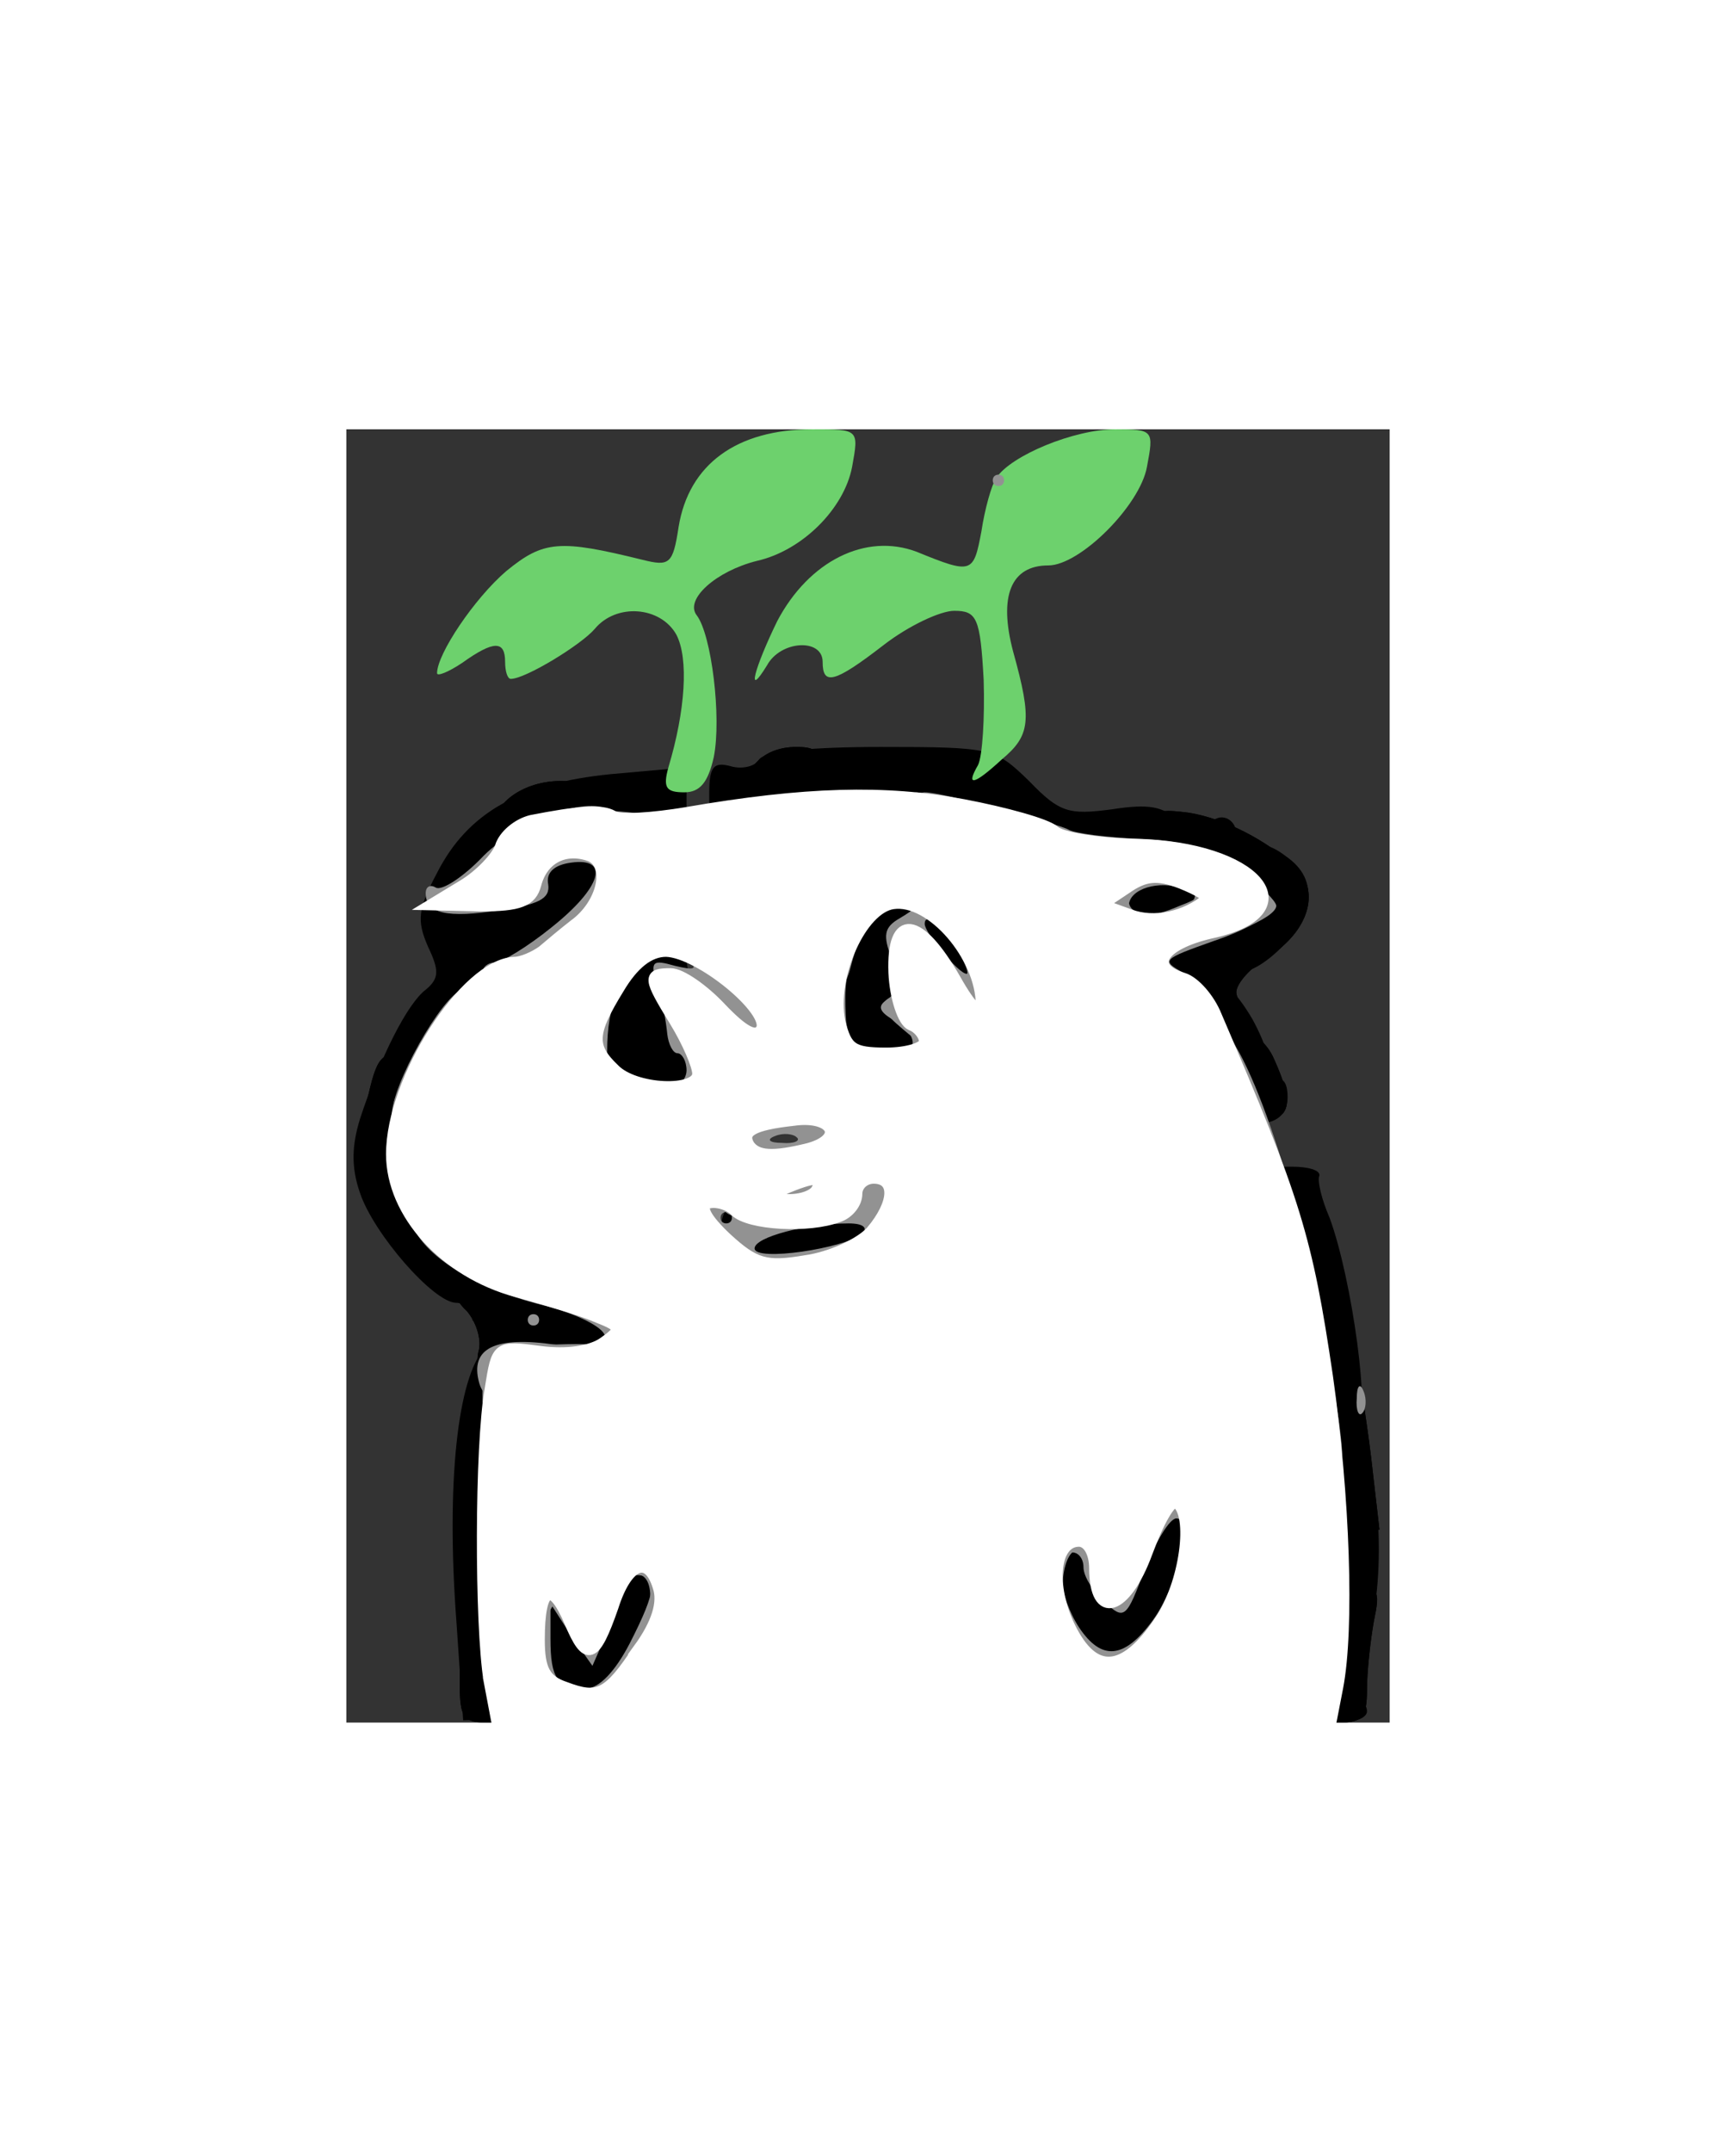 <svg class="img-fluid" id="outputsvg"
     xmlns="http://www.w3.org/2000/svg" style="transform: matrix(0.601, 0, 0, 0.601, 0, 0); transform-origin: 50% 50%; cursor: move; transition: transform 200ms ease-in-out 0s;" width="92" height="114" viewBox="0 0 920 1140">
    <rect x="0" y="0" width="920" height="1140" fill="#333333" stroke="none"/>
    <g id="l71E57WlH16Z1IzYQ07X6Dc" fill="rgb(0,0,0)" style="transform: none;">
        <g style="transform: none;">
            <path id="p1EP2hLJ8F" d="M100 1105 c0 -31 3 -35 25 -35 20 0 25 -5 25 -25 0 -21 5 -25 29 -25 21 0 32 -6 36 -20 5 -15 15 -20 41 -20 33 0 34 1 34 40 0 22 -7 57 -15 77 l-15 36 -55 -7 c-35 -4 -55 -2 -55 4 0 5 -11 10 -25 10 -22 0 -25 -4 -25 -35z"></path>
            <path id="p15KwoIrVR" d="M850 1080 l0 -60 31 0 c30 0 31 2 25 31 -3 17 -6 44 -6 60 0 24 -4 29 -25 29 -24 0 -25 -3 -25 -60z"></path>
            <path id="pOCUASnbk" d="M670 1036 c0 -63 15 -86 55 -86 33 0 35 2 35 34 0 63 -15 86 -55 86 -33 0 -35 -2 -35 -34z"></path>
            <path id="pldENAOA7" d="M847 908 c-4 -35 -10 -87 -13 -115 -7 -52 -6 -53 18 -53 24 0 27 5 36 63 6 34 14 86 17 115 l6 52 -29 0 c-28 0 -29 -2 -35 -62z"></path>
            <path id="pRWsywdgN" d="M117 811 c2 -10 -3 -25 -11 -34 -9 -8 -16 -23 -16 -32 0 -13 8 -16 38 -13 37 3 37 3 40 51 3 46 3 47 -27 47 -23 0 -28 -4 -24 -19z"></path>
            <path id="pgWvnWu70" d="M370 716 c0 -38 12 -46 66 -46 33 0 34 1 34 40 l0 40 -50 0 -50 0 0 -34z"></path>
            <path id="pVRySB54V" d="M16 603 c10 -49 13 -53 34 -53 17 0 20 6 20 40 0 38 -2 40 -30 40 -28 0 -30 -2 -24 -27z"></path>
            <path id="p1296S7vZv" d="M217 592 c-19 -21 -22 -77 -7 -116 7 -20 16 -26 41 -26 35 0 58 22 59 58 0 12 5 22 10 22 6 0 10 18 10 40 l0 40 -48 0 c-35 0 -54 -5 -65 -18z"></path>
            <path id="pGNF0Vh7t" d="M770 570 c0 -32 4 -40 18 -40 11 0 24 11 30 25 19 42 15 55 -18 55 -28 0 -30 -2 -30 -40z"></path>
            <path id="pmep8wj1P" d="M416 554 c-11 -28 -6 -99 8 -117 10 -13 24 -17 48 -15 l33 3 3 73 3 72 -44 0 c-32 0 -47 -5 -51 -16z"></path>
            <path id="pLPE3cakB" d="M710 470 l0 -40 40 0 c22 0 40 -4 40 -10 0 -5 -9 -10 -20 -10 -11 0 -20 -4 -20 -10 0 -5 -9 -10 -20 -10 -15 0 -20 -7 -20 -28 0 -26 2 -28 33 -24 31 5 69 24 95 49 21 21 10 56 -25 78 -18 11 -30 26 -28 33 3 8 -8 12 -35 12 -40 0 -40 0 -40 -40z"></path>
            <path id="p1DEonAYeL" d="M82 448 c3 -39 6 -43 32 -46 15 -2 39 -1 53 3 21 5 24 11 21 43 l-3 37 -53 3 -53 3 3 -43z"></path>
            <path id="pAfZrkX2v" d="M130 350 c0 -21 27 -40 59 -40 17 0 21 6 21 30 0 28 -2 30 -40 30 -33 0 -40 -3 -40 -20z"></path>
            <path id="pwFfZ26eI" d="M350 327 c0 -29 18 -47 47 -47 20 0 23 5 23 35 0 33 -2 35 -35 35 -30 0 -35 -3 -35 -23z"></path>
            <path id="pu5VWp1rn" d="M97 1050 c-9 -121 1 -214 25 -240 12 -13 17 -27 13 -38 -6 -15 -8 -15 -15 3 -5 11 -9 14 -9 8 -1 -7 -7 -13 -14 -13 -20 0 -73 -61 -85 -97 -8 -23 -7 -42 0 -65 18 -55 42 -102 58 -114 12 -10 12 -17 2 -38 -10 -23 -9 -33 8 -65 27 -53 73 -79 153 -87 l67 -6 0 36 c0 31 -3 36 -24 36 -19 0 -25 6 -28 27 -2 20 -9 29 -25 31 -15 2 -23 10 -23 23 0 12 -7 19 -20 19 -11 0 -20 6 -20 13 0 8 -17 29 -39 49 -28 25 -40 45 -46 76 -11 68 28 106 148 142 33 10 37 15 37 45 0 36 -15 45 -77 45 l-33 0 0 85 0 85 30 0 c17 0 30 -4 30 -10 0 -17 67 -12 74 6 9 24 7 74 -3 74 -5 0 -11 12 -13 28 -3 27 -3 27 -84 28 l-81 2 -6 -88z m20 53 c-4 -3 -7 0 -7 7 0 7 3 10 7 7 3 -4 3 -10 0 -14z m133 -49 c7 -19 10 -38 7 -40 -3 -3 -12 16 -20 41 -9 25 -12 43 -7 40 5 -3 14 -21 20 -41z m-58 4 c-9 -9 -12 -7 -12 12 0 19 3 21 12 12 9 -9 9 -15 0 -24z m-155 -475 c-4 -3 -7 0 -7 7 0 7 3 10 7 7 3 -4 3 -10 0 -14z m117 -132 c7 -11 -22 -23 -35 -15 -5 3 -9 9 -9 15 0 12 37 12 44 0z m26 -121 c0 -5 -4 -10 -10 -10 -5 0 -10 5 -10 10 0 6 5 10 10 10 6 0 10 -4 10 -10z"></path>
            <path id="pwBxpaTCh" d="M851 1032 c-1 -59 -8 -148 -17 -197 -8 -50 -18 -111 -21 -137 -5 -47 -5 -48 21 -48 14 0 25 3 24 8 -2 4 2 21 9 37 20 54 37 179 24 183 -6 2 -11 18 -10 35 1 30 1 30 8 7 l7 -25 7 25 c17 61 2 183 -16 138 -3 -7 -6 4 -6 25 -1 20 4 37 9 37 6 0 10 5 10 10 0 6 -11 10 -24 10 -24 0 -24 -1 -25 -108z m29 -187 c0 -3 -2 -5 -5 -5 -3 0 -5 2 -5 5 0 3 2 5 5 5 3 0 5 -2 5 -5z m-10 -70 c0 -3 -2 -5 -5 -5 -3 0 -5 2 -5 5 0 3 2 5 5 5 3 0 5 -2 5 -5z"></path>
            <path id="pkgBxviV9" d="M630 1070 c0 -22 -4 -40 -10 -40 -5 0 -10 -16 -10 -35 0 -33 2 -35 33 -35 18 0 38 -5 44 -11 6 -6 26 -9 44 -7 29 3 34 7 37 32 5 38 -25 113 -48 126 -10 6 -35 10 -54 10 -35 0 -36 -1 -36 -40z m95 -70 c5 -17 4 -22 -3 -15 -5 6 -13 21 -17 35 -5 17 -4 22 3 15 5 -5 13 -21 17 -35z"></path>
            <path id="ptYr931Zc" d="M337 753 c-4 -3 -7 -21 -7 -38 0 -28 4 -33 31 -39 17 -3 51 -6 75 -6 44 0 44 0 44 35 0 30 -3 35 -24 35 -14 0 -28 5 -31 10 -7 11 -78 14 -88 3z m103 -43 c0 -13 -11 -13 -30 0 -12 8 -11 10 8 10 12 0 22 -4 22 -10z"></path>
            <path id="p1HmBmoJi2" d="M774 585 c-3 -14 -12 -25 -19 -25 -8 0 -17 -9 -20 -20 -3 -11 -15 -25 -26 -30 -11 -6 -19 -21 -19 -35 0 -14 -4 -25 -10 -25 -5 0 -10 -13 -10 -30 0 -25 -4 -30 -23 -30 -13 0 -27 -3 -31 -7 -15 -15 -123 -32 -208 -32 l-88 -1 0 -29 c0 -24 4 -28 19 -24 10 3 22 0 25 -6 5 -7 46 -11 107 -11 99 0 101 1 131 30 27 28 35 30 73 25 32 -5 46 -3 59 11 14 13 20 14 26 4 10 -17 31 -4 23 15 -3 8 -1 15 5 15 6 0 12 -5 14 -10 2 -6 13 -4 26 6 16 11 22 24 20 41 -3 30 -58 76 -65 56 -5 -15 -43 -17 -43 -3 0 6 8 10 18 10 11 0 27 16 41 40 12 22 17 40 12 40 -6 0 -11 4 -11 10 0 5 7 7 15 4 10 -4 15 0 15 15 0 32 -48 29 -56 -4z m66 -155 c0 -5 -4 -10 -10 -10 -5 0 -10 5 -10 10 0 6 5 10 10 10 6 0 10 -4 10 -10z m-450 -115 c0 -3 -2 -5 -5 -5 -3 0 -5 2 -5 5 0 3 2 5 5 5 3 0 5 -2 5 -5z"></path>
            <path id="pVAMnLp2G" d="M208 594 c-5 -4 -8 -31 -8 -61 0 -40 4 -53 15 -53 8 0 15 -9 15 -20 0 -16 7 -20 35 -20 31 0 35 3 35 25 0 14 5 25 10 25 12 0 13 70 1 89 -10 15 -92 27 -103 15z m92 -24 c0 -5 -7 -10 -16 -10 -11 0 -14 -6 -9 -20 4 -11 0 -29 -9 -42 l-15 -21 -11 27 c-13 35 -13 36 7 58 17 19 53 25 53 8z"></path>
            <path id="pIwBsw2Kb" d="M416 564 c-3 -9 -6 -40 -6 -69 0 -69 29 -105 84 -105 20 0 36 5 36 10 0 6 7 10 15 10 19 0 35 31 35 69 0 28 -3 31 -30 31 -28 0 -30 3 -30 35 l0 35 -49 0 c-35 0 -51 -4 -55 -16z m64 -33 c0 -5 -6 -12 -12 -15 -10 -5 -10 -7 0 -12 14 -6 16 -40 4 -48 -14 -9 -35 40 -27 63 6 20 35 30 35 12z"></path>
        </g>
    </g>
    <g id="l71E57WlH16Z1IzYQ07X6Dc" fill="rgb(0,0,0)" style="transform: none;">
        <g style="transform: none;">
            <path id="p1EP2hLJ8F" d="M100 1105 c0 -31 3 -35 25 -35 20 0 25 -5 25 -25 0 -21 5 -25 29 -25 21 0 32 -6 36 -20 5 -15 15 -20 41 -20 33 0 34 1 34 40 0 22 -7 57 -15 77 l-15 36 -55 -7 c-35 -4 -55 -2 -55 4 0 5 -11 10 -25 10 -22 0 -25 -4 -25 -35z"></path>
            <path id="p15KwoIrVR" d="M850 1080 l0 -60 31 0 c30 0 31 2 25 31 -3 17 -6 44 -6 60 0 24 -4 29 -25 29 -24 0 -25 -3 -25 -60z"></path>
            <path id="pOCUASnbk" d="M670 1036 c0 -63 15 -86 55 -86 33 0 35 2 35 34 0 63 -15 86 -55 86 -33 0 -35 -2 -35 -34z"></path>
            <path id="pldENAOA7" d="M847 908 c-4 -35 -10 -87 -13 -115 -7 -52 -6 -53 18 -53 24 0 27 5 36 63 6 34 14 86 17 115 l6 52 -29 0 c-28 0 -29 -2 -35 -62z"></path>
            <path id="pRWsywdgN" d="M117 811 c2 -10 -3 -25 -11 -34 -9 -8 -16 -23 -16 -32 0 -13 8 -16 38 -13 37 3 37 3 40 51 3 46 3 47 -27 47 -23 0 -28 -4 -24 -19z"></path>
            <path id="pgWvnWu70" d="M370 716 c0 -38 12 -46 66 -46 33 0 34 1 34 40 l0 40 -50 0 -50 0 0 -34z"></path>
            <path id="pVRySB54V" d="M16 603 c10 -49 13 -53 34 -53 17 0 20 6 20 40 0 38 -2 40 -30 40 -28 0 -30 -2 -24 -27z"></path>
            <path id="p1296S7vZv" d="M217 592 c-19 -21 -22 -77 -7 -116 7 -20 16 -26 41 -26 35 0 58 22 59 58 0 12 5 22 10 22 6 0 10 18 10 40 l0 40 -48 0 c-35 0 -54 -5 -65 -18z"></path>
            <path id="pGNF0Vh7t" d="M770 570 c0 -32 4 -40 18 -40 11 0 24 11 30 25 19 42 15 55 -18 55 -28 0 -30 -2 -30 -40z"></path>
            <path id="pmep8wj1P" d="M416 554 c-11 -28 -6 -99 8 -117 10 -13 24 -17 48 -15 l33 3 3 73 3 72 -44 0 c-32 0 -47 -5 -51 -16z"></path>
            <path id="pLPE3cakB" d="M710 470 l0 -40 40 0 c22 0 40 -4 40 -10 0 -5 -9 -10 -20 -10 -11 0 -20 -4 -20 -10 0 -5 -9 -10 -20 -10 -15 0 -20 -7 -20 -28 0 -26 2 -28 33 -24 31 5 69 24 95 49 21 21 10 56 -25 78 -18 11 -30 26 -28 33 3 8 -8 12 -35 12 -40 0 -40 0 -40 -40z"></path>
            <path id="p1DEonAYeL" d="M82 448 c3 -39 6 -43 32 -46 15 -2 39 -1 53 3 21 5 24 11 21 43 l-3 37 -53 3 -53 3 3 -43z"></path>
            <path id="pAfZrkX2v" d="M130 350 c0 -21 27 -40 59 -40 17 0 21 6 21 30 0 28 -2 30 -40 30 -33 0 -40 -3 -40 -20z"></path>
            <path id="pwFfZ26eI" d="M350 327 c0 -29 18 -47 47 -47 20 0 23 5 23 35 0 33 -2 35 -35 35 -30 0 -35 -3 -35 -23z"></path>
        </g>
    </g>
    <g id="l86mf32LCWgdKmMO5ItOOe" fill="rgb(109,209,109)" style="transform: none;">
        <g style="transform: none;">
            <path id="p17PGUUm9T" d="M284 298 c15 -50 18 -96 7 -117 -14 -25 -53 -28 -72 -5 -12 14 -61 44 -74 44 -3 0 -5 -7 -5 -15 0 -19 -10 -19 -38 1 -12 8 -22 12 -22 9 0 -17 33 -66 61 -90 33 -27 47 -28 120 -10 24 6 27 4 32 -29 9 -55 51 -86 118 -86 41 0 41 0 35 33 -7 37 -44 74 -84 83 -36 9 -64 34 -53 48 13 17 22 90 15 125 -5 22 -12 31 -26 31 -16 0 -19 -4 -14 -22z"></path>
            <path id="p1AnNaoZDB" d="M557 296 c4 -8 6 -42 5 -75 -3 -55 -6 -61 -26 -61 -12 0 -40 13 -62 30 -44 34 -54 36 -54 15 0 -21 -37 -19 -49 3 -19 31 -11 2 9 -39 28 -53 78 -78 123 -61 49 20 50 19 57 -18 3 -20 9 -41 13 -47 13 -20 69 -43 105 -43 34 0 34 1 28 33 -6 34 -59 87 -87 87 -33 0 -44 27 -31 76 17 61 15 74 -10 95 -25 23 -32 24 -21 5z"></path>
        </g>
    </g>
    <g id="l2VlE1TLvLVe2mTK2i7LUH1" fill="rgb(146,146,146)" style="transform: none;">
        <g style="transform: none;">
            <path id="pi6VrtSSC" d="M124 1113 c-5 -17 -3 -28 4 -31 7 -2 12 -14 12 -27 0 -43 10 -55 46 -55 24 0 34 -5 34 -15 0 -10 10 -15 34 -15 30 0 34 4 40 31 10 50 7 75 -11 108 -17 30 -21 31 -85 31 -65 0 -68 -1 -74 -27z m126 -43 c24 -47 25 -60 5 -60 -8 0 -15 7 -15 15 0 8 -5 26 -12 40 l-11 25 -19 -27 -18 -28 0 31 c0 35 6 44 31 44 12 0 26 -15 39 -40z"></path>
            <path id="pNBHfhJiH" d="M840 1105 c0 -28 4 -35 20 -35 21 0 24 10 14 48 -10 36 -34 27 -34 -13z"></path>
            <path id="pputcckyz" d="M616 1095 c-14 -22 -16 -39 -11 -86 l7 -59 34 0 c22 0 37 -6 40 -15 4 -10 20 -15 46 -15 l40 0 -4 70 c-5 92 -27 124 -90 128 -39 3 -47 0 -62 -23z m95 -45 c22 -30 36 -90 21 -90 -6 0 -18 20 -28 45 -16 43 -18 45 -35 29 -11 -10 -19 -23 -19 -31 0 -7 -4 -13 -10 -13 -16 0 -12 38 6 66 20 30 40 28 65 -6z"></path>
            <path id="pZgN6L4qW" d="M840 895 c0 -49 -32 -180 -61 -253 -16 -41 -29 -84 -29 -97 0 -17 -7 -24 -30 -28 -27 -6 -30 -11 -30 -42 0 -24 -5 -35 -15 -35 -10 0 -15 -10 -15 -34 l0 -35 -80 -7 c-69 -6 -80 -9 -80 -25 0 -11 4 -19 10 -19 18 0 119 29 140 40 12 6 41 10 66 9 33 -2 51 3 74 20 17 12 29 28 27 34 -2 6 -25 19 -52 28 -45 16 -47 17 -27 28 12 7 22 17 22 23 0 6 6 19 14 27 34 40 80 195 101 344 6 43 4 47 -14 47 -16 0 -21 -6 -21 -25z m-105 -475 c18 -7 19 -8 3 -15 -21 -8 -48 0 -48 15 0 12 17 12 45 0z"></path>
            <path id="pfhc48JIE" d="M891 854 c0 -11 3 -14 6 -6 3 7 2 16 -1 19 -3 4 -6 -2 -5 -13z"></path>
            <path id="pTQK7iK3s" d="M117 840 c-8 -30 14 -41 68 -33 38 5 47 3 43 -8 -2 -8 -25 -19 -51 -26 -55 -13 -99 -38 -115 -64 -11 -17 -9 -19 18 -19 16 0 30 5 30 10 0 6 6 10 14 10 8 0 16 4 18 8 2 5 30 15 63 23 59 14 60 15 63 50 l3 36 -60 7 c-34 4 -61 11 -61 16 0 19 -28 10 -33 -10z"></path>
            <path id="pK8F6OkQX" d="M160 785 c0 -3 2 -5 5 -5 3 0 5 2 5 5 0 3 -2 5 -5 5 -3 0 -5 -2 -5 -5z"></path>
            <path id="pd8v7ZVS3" d="M313 746 c-31 -32 -32 -96 -3 -96 15 0 20 -7 20 -25 0 -21 -5 -25 -30 -25 -16 0 -30 -4 -30 -10 0 -5 7 -10 15 -10 8 0 15 -7 15 -15 0 -8 -4 -15 -8 -15 -4 0 -8 -8 -9 -17 -1 -10 -4 -29 -9 -42 -6 -22 -5 -24 16 -18 17 4 20 3 12 -5 -9 -9 -18 -8 -36 1 -25 14 -36 38 -36 79 0 16 -6 22 -21 22 -20 0 -21 -4 -17 -47 3 -27 3 -42 1 -35 -3 6 -11 12 -18 12 -13 0 -49 33 -82 74 -7 8 -13 22 -13 31 0 8 -9 15 -20 15 -11 0 -20 -7 -20 -15 0 -27 44 -105 62 -111 10 -3 18 -10 18 -15 0 -5 5 -9 11 -9 6 0 29 -14 50 -31 44 -35 52 -62 17 -57 -15 2 -22 9 -20 19 2 13 -9 18 -43 23 -46 7 -65 3 -65 -15 0 -6 4 -8 9 -5 5 3 24 -9 42 -28 34 -34 102 -56 113 -37 3 5 14 8 24 6 53 -11 92 -13 92 -4 0 5 -20 9 -45 9 l-45 0 0 39 c0 39 0 40 45 47 26 3 45 12 45 19 0 7 9 15 20 18 16 4 20 14 20 50 0 42 -2 46 -27 50 -16 2 -2 5 30 6 54 1 57 2 57 26 0 21 5 25 30 25 27 0 30 3 30 34 0 44 -9 66 -26 66 -8 0 -14 6 -14 14 0 8 -17 16 -46 20 -73 10 -87 7 -111 -18z m142 -37 c5 -5 1 -9 -12 -9 -37 0 -83 12 -83 22 0 12 80 0 95 -13z m-115 -14 c0 -3 -2 -5 -5 -5 -3 0 -5 2 -5 5 0 3 2 5 5 5 3 0 5 -2 5 -5z m63 -32 c-7 -2 -21 -2 -30 0 -10 3 -4 5 12 5 17 0 24 -2 18 -5z m-6 -39 c-3 -3 -12 -4 -19 -1 -8 3 -5 6 6 6 11 1 17 -2 13 -5z"></path>
            <path id="p53zwBMO8" d="M470 565 c0 -8 7 -15 15 -15 20 0 19 -17 -2 -29 -14 -8 -15 -13 -5 -19 9 -6 10 -15 3 -35 -8 -21 -7 -28 7 -36 15 -9 15 -10 1 -11 -21 0 -35 17 -44 53 -10 40 -35 35 -35 -8 0 -19 5 -35 10 -35 6 0 19 -9 30 -20 12 -12 33 -20 55 -20 28 0 35 4 35 20 0 13 7 20 20 20 17 0 20 7 20 45 0 38 -3 45 -20 45 -16 0 -20 7 -20 30 0 28 -3 30 -35 30 -24 0 -35 -5 -35 -15z m70 -104 c-11 -21 -30 -37 -30 -25 0 8 30 44 37 44 2 0 -1 -9 -7 -19z"></path>
            <path id="pma2odxNO" d="M124 1102 c-4 -20 -2 -37 4 -41 6 -3 12 -20 14 -36 3 -28 6 -30 46 -30 27 0 42 -4 42 -12 0 -20 67 -17 74 3 9 25 7 83 -4 105 -6 10 -20 19 -30 19 -11 0 -20 7 -20 15 0 12 -13 14 -60 13 -60 -2 -60 -2 -66 -36z m130 -26 c18 -34 19 -67 1 -67 -5 0 -14 13 -19 30 -10 36 -32 41 -42 9 -6 -19 -7 -20 -16 -4 -5 10 -7 28 -4 42 10 39 57 33 80 -10z"></path>
            <path id="peNKAfsdA" d="M620 1090 c0 -20 -5 -30 -15 -30 -16 0 -20 -44 -9 -87 5 -19 13 -23 50 -23 37 0 44 -3 44 -20 0 -16 7 -20 34 -20 33 0 33 1 40 53 9 80 8 84 -20 90 -20 3 -24 1 -19 -12 13 -32 18 -91 7 -91 -6 0 -14 9 -17 20 -4 11 -10 18 -14 16 -3 -3 -7 8 -6 22 0 34 -27 37 -35 4 -7 -32 -24 -32 -28 0 -4 30 23 78 44 78 8 0 14 7 14 15 0 10 -11 15 -35 15 -32 0 -35 -2 -35 -30z"></path>
            <path id="pHL6MoN9B" d="M840 918 c0 -13 -3 -47 -6 -75 -6 -44 -4 -53 9 -53 16 0 21 16 33 103 6 43 5 47 -15 47 -15 0 -21 -6 -21 -22z"></path>
            <path id="p2dVHdajL" d="M120 850 c0 -25 5 -40 13 -41 105 -5 107 -5 107 19 0 19 -5 22 -40 22 -33 0 -40 3 -40 20 0 13 -7 20 -20 20 -17 0 -20 -7 -20 -40z"></path>
            <path id="pCiMqQkn8" d="M176 772 c-41 -10 -70 -26 -97 -52 -45 -43 -49 -60 -14 -60 21 0 25 5 25 30 0 24 4 30 22 30 12 0 46 6 75 12 45 11 53 16 53 35 0 13 -1 22 -2 22 -2 -1 -29 -8 -62 -17z"></path>
            <path id="pcX4BXriS" d="M350 761 c0 -6 -9 -11 -19 -11 -30 0 -51 -28 -51 -66 0 -27 4 -34 20 -34 13 0 20 -7 20 -20 0 -15 -7 -20 -25 -20 -30 0 -34 -25 -4 -33 21 -6 21 -6 -10 -65 -15 -30 -6 -45 20 -32 12 7 19 7 19 1 0 -23 -68 -25 -107 -2 -16 9 -16 10 4 11 19 0 21 3 14 23 -9 24 -4 48 13 59 6 4 -4 8 -21 8 -32 0 -33 -2 -33 -40 0 -38 -2 -40 -30 -40 -20 0 -30 -5 -30 -15 0 -8 5 -15 10 -15 19 0 90 -63 90 -80 0 -5 -13 -10 -30 -10 -23 0 -30 5 -30 19 0 13 -10 20 -37 24 -53 9 -57 0 -19 -39 38 -39 80 -53 139 -46 28 3 37 9 37 23 0 13 -7 19 -23 19 -20 0 -23 4 -19 29 4 27 6 29 44 23 22 -2 43 -1 47 4 3 5 18 17 34 27 23 15 27 15 27 2 0 -8 5 -15 10 -15 6 0 10 -11 10 -24 0 -31 7 -35 70 -43 42 -5 50 -3 50 11 0 9 7 16 15 16 8 0 15 9 15 20 0 11 5 20 10 20 6 0 10 23 10 50 0 47 -2 50 -25 50 -14 0 -25 5 -25 10 0 6 -11 10 -24 10 -13 0 -31 3 -40 6 -18 7 -22 54 -5 54 38 0 52 72 21 108 -21 24 -142 44 -142 23z m72 -33 c10 0 27 -11 38 -25 22 -28 26 -47 9 -41 -6 2 -10 7 -9 12 5 25 -105 37 -128 14 -22 -22 -12 4 11 28 15 16 28 21 42 17 11 -4 28 -6 37 -5z m-8 -106 c3 -5 -8 -9 -24 -9 -17 0 -30 4 -30 9 0 4 11 8 24 8 14 0 27 -4 30 -8z m-4 -62 c0 -3 -16 -4 -35 -2 -20 2 -35 10 -35 17 0 10 7 11 35 2 19 -6 35 -13 35 -17z m81 -31 c-18 -15 -22 -22 -12 -28 7 -5 10 -18 6 -33 -10 -39 10 -42 39 -7 14 17 26 25 26 18 0 -19 -41 -59 -61 -59 -26 0 -49 39 -49 81 0 44 5 49 44 49 l31 -1 -24 -20z m-135 -15 c-4 -9 -9 -15 -11 -12 -3 3 -3 13 1 22 4 9 9 15 11 12 3 -3 3 -13 -1 -22z"></path>
            <path id="psO6kQ4ld" d="M800 694 c0 -14 -7 -32 -15 -40 -8 -9 -15 -31 -15 -50 0 -24 -5 -34 -15 -34 -10 0 -15 -11 -15 -35 0 -19 4 -35 9 -35 16 0 91 171 91 206 0 8 -9 14 -20 14 -15 0 -20 -7 -20 -26z"></path>
            <path id="p1302qbdrw" d="M42 593 c35 -74 48 -81 48 -28 0 31 -3 35 -26 35 -14 0 -24 -3 -22 -7z"></path>
            <path id="p1BBwNnWAV" d="M663 460 c-16 -6 -23 -18 -23 -35 0 -16 -6 -25 -16 -25 -8 0 -22 -6 -29 -14 -8 -7 -34 -17 -60 -20 -36 -6 -45 -11 -45 -27 0 -10 6 -19 13 -19 18 1 124 27 134 33 5 3 34 7 64 8 39 2 63 9 87 27 17 13 32 28 32 32 0 11 -48 30 -75 30 -14 0 -25 5 -25 10 0 12 -27 12 -57 0z m85 -47 c2 -9 -7 -13 -27 -13 -21 0 -31 5 -31 16 0 19 51 16 58 -3z"></path>
            <path id="pW7cfQyXk" d="M570 45 c0 -3 2 -5 5 -5 3 0 5 2 5 5 0 3 -2 5 -5 5 -3 0 -5 -2 -5 -5z"></path>
        </g>
    </g>
    <g id="lHxf2qJmkC8SvzkLu5iXsb" fill="rgb(255,255,255)" stroke="rgb(255,255,255)" stroke-width="10" style="transform: none;">
        <g style="transform: none;">
            <path id="pu809zvcQ" d="M126 1103 c-8 -49 -8 -207 1 -257 6 -38 6 -38 44 -33 23 3 45 0 56 -8 17 -12 16 -14 -7 -23 -14 -6 -45 -15 -70 -22 -63 -17 -110 -69 -110 -121 0 -66 65 -167 108 -169 7 0 18 -5 25 -10 7 -6 19 -16 28 -23 25 -18 33 -53 14 -61 -22 -8 -42 2 -48 25 -4 15 -14 19 -49 19 l-43 -1 28 -17 c15 -9 30 -25 33 -34 3 -10 15 -20 27 -23 41 -8 62 -10 72 -4 6 4 35 2 65 -3 104 -18 175 -20 244 -7 37 7 73 17 80 23 6 6 38 11 72 12 106 2 155 59 66 78 -43 10 -56 30 -24 40 10 3 23 18 29 33 70 163 80 196 98 318 15 106 19 222 9 274 l-6 31 -368 0 -367 0 -7 -37z m132 -28 c16 -22 22 -41 17 -55 -9 -29 -28 -20 -40 18 -16 46 -23 49 -38 13 -16 -37 -27 -31 -27 16 0 26 5 36 23 42 29 11 38 7 65 -34z m459 -24 c23 -33 31 -95 15 -105 -5 -3 -16 17 -26 44 -19 52 -46 60 -46 14 0 -14 -6 -24 -14 -24 -22 0 -26 39 -8 76 21 43 48 41 79 -5z m-254 -344 c21 -25 22 -47 2 -47 -8 0 -15 6 -15 14 0 8 -7 17 -16 20 -26 10 -79 7 -91 -5 -6 -6 -17 -9 -24 -7 -8 3 -2 14 16 31 25 23 35 26 70 20 22 -3 48 -15 58 -26z m-48 -37 c7 -12 -2 -12 -30 0 -19 8 -19 9 2 9 12 1 25 -3 28 -9z m-7 -36 c32 -9 21 -30 -14 -25 -36 4 -46 10 -39 22 7 10 21 11 53 3z m-98 -66 c0 -7 -9 -28 -20 -46 -24 -39 -24 -42 -4 -42 9 0 29 14 44 30 20 21 31 27 36 19 9 -16 -54 -68 -84 -69 -15 0 -29 11 -42 33 -24 39 -25 51 -4 71 18 19 74 21 74 4z m200 -28 c0 -6 -6 -13 -12 -15 -7 -3 -14 -24 -15 -46 -2 -53 22 -50 54 6 14 25 23 33 23 22 0 -42 -44 -94 -78 -89 -28 4 -55 64 -47 104 6 24 11 28 41 28 19 0 34 -5 34 -10z m249 -126 c2 -2 -8 -8 -23 -14 -21 -8 -32 -7 -49 5 l-21 14 25 9 c21 8 49 2 68 -14z"></path>
        </g>
    </g>
</svg>